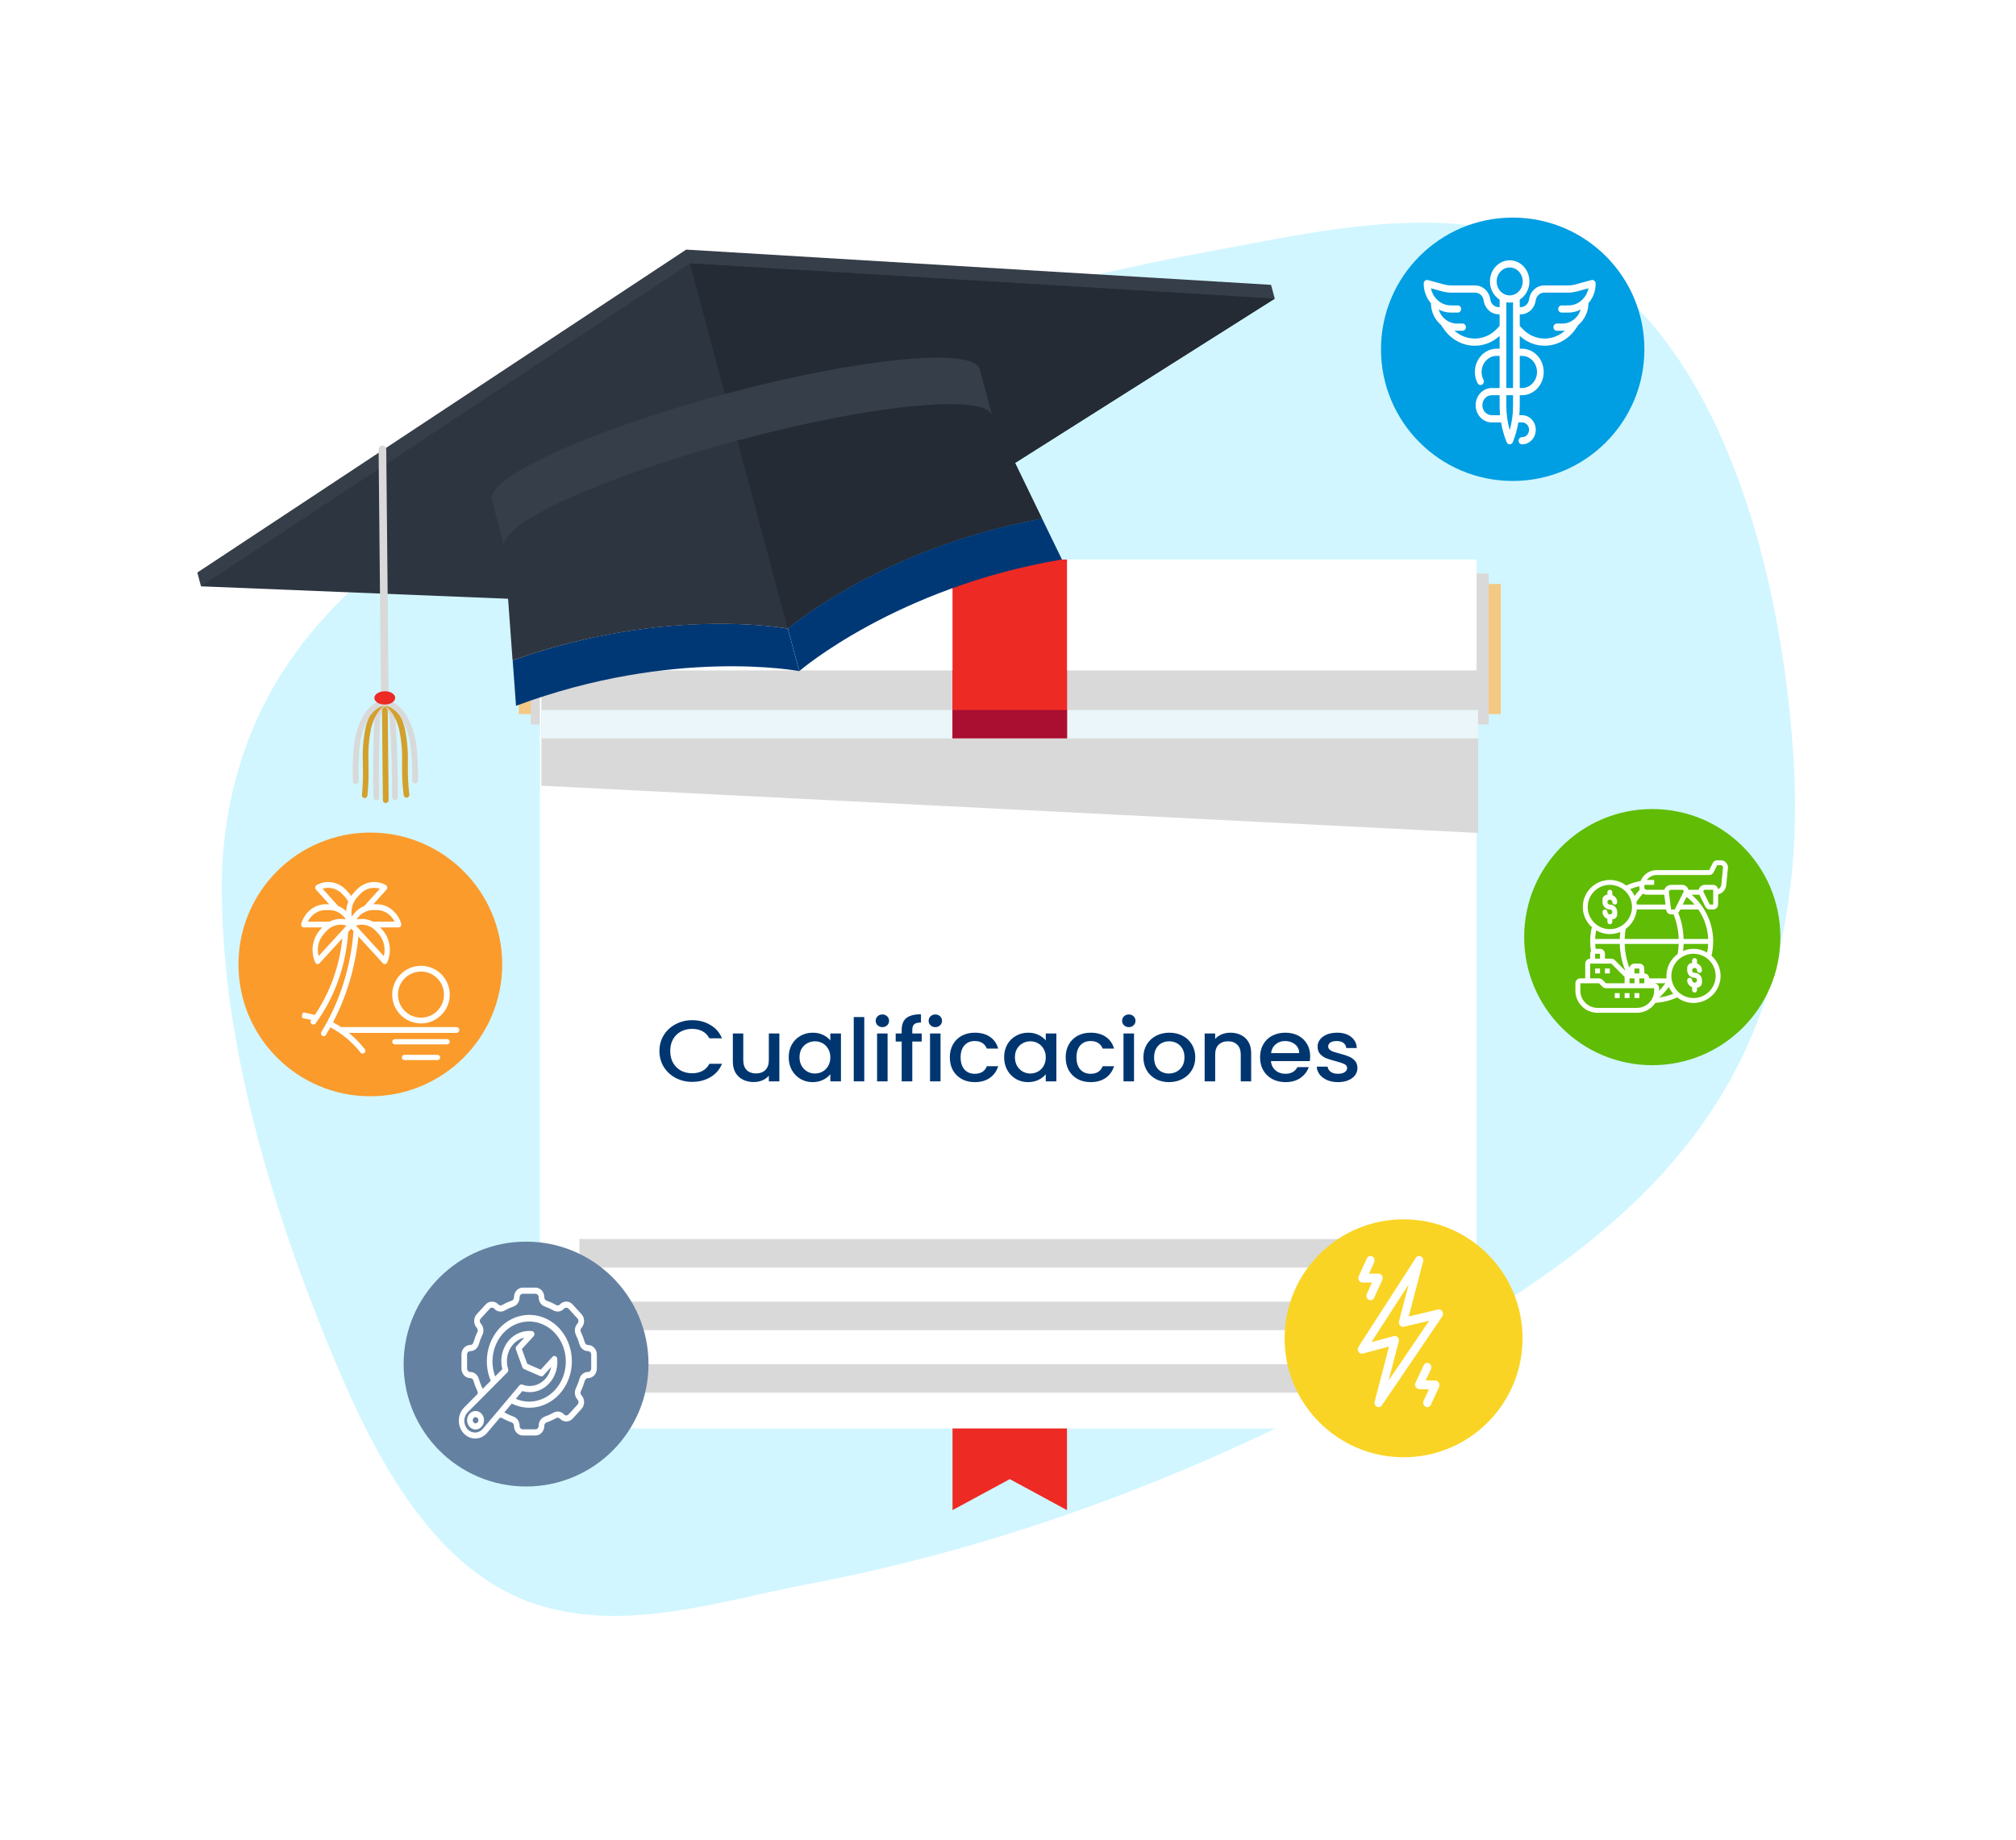 <svg width="584" height="533" viewBox="0 0 584 533" fill="none" xmlns="http://www.w3.org/2000/svg">
<g filter="url(#filter0_f_416_18778)">
<path d="M68.24 300.592C65.68 286.317 64.337 271.851 64.226 257.349C64.226 233.332 70.879 210.092 84.428 190.821C116.04 145.682 178.21 124.936 226.354 107.018C266.312 92.124 307.494 80.745 349.43 73.012C385.777 66.359 430.372 55.038 463.215 79.387C502.688 108.67 517.025 174.023 519.675 221.856C521.338 251.982 516.747 282.984 503.043 309.451C483.617 347.028 448.878 370.346 414.339 390.26C357.791 422.848 297.261 446.964 233.838 459.006C208.491 463.807 182.235 472.843 156.555 465.182C126.119 456.089 108.722 422.393 96.536 393.11C84.594 364.392 73.817 332.614 68.24 300.592Z" fill="#00D1FF" fill-opacity="0.18"/>
</g>
<path d="M309.092 437.506L292.516 428.525L275.928 437.506V398.321H309.092V437.506Z" fill="#EE2A24"/>
<path d="M434.73 169.188H150.29V206.876H434.73V169.188Z" fill="#F4C984"/>
<path d="M431.248 166.162H153.772V209.882H431.248V166.162Z" fill="#D9D9D9"/>
<path d="M427.735 162.103H156.391V213.94H427.735V162.103Z" fill="white"/>
<path d="M428.177 194.236H156.832V213.951H428.177V194.236Z" fill="#D9D9D9"/>
<path d="M428.177 205.701H156.832V213.95H428.177V205.701Z" fill="#EAF6F9"/>
<path d="M309.092 162.103H275.928V213.94H309.092V162.103Z" fill="#EE2A24"/>
<path d="M309.092 194.236H275.928V213.951H309.092V194.236Z" fill="#EE2A24"/>
<path d="M309.092 205.701H275.928V213.95H309.092V205.701Z" fill="#AA0F31"/>
<path d="M427.735 213.951H156.391V413.845H427.735V213.951Z" fill="white"/>
<path d="M428.188 241.316L156.832 227.633V213.939H428.188V241.316Z" fill="#D9D9D9"/>
<path d="M411.645 358.97H167.854V367.231H411.645V358.97Z" fill="#D9D9D9"/>
<path d="M411.645 377.099H167.854V385.359H411.645V377.099Z" fill="#D9D9D9"/>
<path d="M411.645 395.217H167.854V403.477H411.645V395.217Z" fill="#D9D9D9"/>
<path d="M368.202 82.525L198.778 72.313L57.163 165.873L58.227 169.865L71.045 166.428L225.677 172.703L356.46 89.954L369.277 86.517L368.202 82.525Z" fill="#363E49"/>
<path d="M199.854 76.305L58.227 169.865L226.753 176.695L369.277 86.517L199.854 76.305Z" fill="#2D3540"/>
<path d="M199.854 76.305L226.753 176.695L369.278 86.517L199.854 76.305Z" fill="#242B35"/>
<path d="M228.205 182.128L231.532 194.435C231.532 194.435 195.052 187.494 149.481 204.481L148.516 191.32C192.957 175.397 228.205 182.128 228.205 182.128Z" fill="#003876"/>
<path d="M301.841 150.228C255.371 158.7 228.206 182.128 228.206 182.128C228.206 182.128 192.957 175.476 148.483 191.32L146.077 158.323C146.077 158.323 155.923 122.919 212.394 123.118C261.181 94.711 287.426 120.446 287.426 120.446L301.841 150.228Z" fill="#2D3540"/>
<path d="M307.629 162.092C259.673 170.165 231.543 194.414 231.543 194.414L228.217 182.106C228.217 182.106 255.382 158.677 301.852 150.206L307.629 162.092Z" fill="#003876"/>
<path d="M301.84 150.228C255.371 158.7 228.205 182.128 228.205 182.128L212.394 123.118C261.181 94.711 287.426 120.446 287.426 120.446L301.84 150.228Z" fill="#242B35"/>
<path d="M209.988 114.148C170.958 124.615 140.733 138.353 142.473 144.851L146.077 158.323C144.336 151.825 174.573 138.076 213.603 127.62C252.632 117.164 285.674 113.949 287.426 120.446L283.812 106.985C282.126 100.488 249.018 103.692 209.988 114.148Z" fill="#363E49"/>
<path d="M111.749 232.656C111.527 232.656 111.315 232.569 111.157 232.413C110.999 232.258 110.909 232.046 110.906 231.825L110.64 203.75C110.64 203.529 110.728 203.318 110.884 203.162C111.04 203.006 111.251 202.918 111.472 202.918C111.692 202.918 111.904 203.006 112.06 203.162C112.216 203.318 112.303 203.529 112.303 203.75L112.58 231.836C112.575 232.053 112.485 232.26 112.33 232.413C112.175 232.566 111.967 232.653 111.749 232.656Z" fill="#D3A02D"/>
<path d="M109.032 231.858C108.813 231.858 108.602 231.772 108.444 231.619C108.287 231.465 108.195 231.257 108.19 231.037C108.012 223.697 108.101 216.268 108.445 208.95C108.457 207.869 108.598 206.793 108.866 205.746C108.991 205.183 109.24 204.655 109.595 204.2C109.95 203.746 110.402 203.376 110.917 203.118C111.018 203.076 111.127 203.055 111.236 203.055C111.346 203.056 111.454 203.078 111.555 203.12C111.656 203.162 111.747 203.224 111.824 203.301C111.901 203.379 111.962 203.471 112.004 203.572C112.045 203.674 112.066 203.782 112.066 203.891C112.066 204.001 112.044 204.109 112.002 204.21C111.959 204.311 111.898 204.402 111.82 204.479C111.742 204.556 111.65 204.617 111.549 204.659C111.265 204.832 111.019 205.062 110.828 205.335C110.638 205.608 110.505 205.918 110.44 206.245C110.212 207.162 110.093 208.104 110.086 209.05C109.753 216.335 109.664 223.719 109.831 231.026C109.834 231.246 109.751 231.458 109.6 231.618C109.448 231.777 109.241 231.871 109.021 231.88L109.032 231.858Z" fill="#D9D9D9"/>
<path d="M105.672 231.215H105.562C105.452 231.202 105.347 231.168 105.251 231.114C105.155 231.061 105.071 230.988 105.004 230.901C104.937 230.814 104.888 230.715 104.86 230.609C104.832 230.503 104.825 230.392 104.841 230.283C105.124 227.521 105.213 224.742 105.107 221.967V220.648C104.969 217.342 105.234 214.032 105.894 210.791C106.759 207.132 108.511 204.315 110.684 203.029C110.872 202.927 111.092 202.901 111.299 202.957C111.505 203.012 111.682 203.145 111.793 203.328C111.892 203.518 111.914 203.738 111.857 203.944C111.799 204.15 111.665 204.326 111.483 204.437C109.731 205.446 108.234 207.93 107.48 211.09C106.863 214.203 106.614 217.377 106.737 220.548V221.856C106.834 224.709 106.738 227.565 106.449 230.405C106.444 230.613 106.361 230.811 106.218 230.96C106.074 231.11 105.88 231.201 105.672 231.215Z" fill="#D3A02D"/>
<path d="M103.078 227.145C102.859 227.148 102.648 227.065 102.49 226.913C102.333 226.762 102.241 226.554 102.235 226.336C102.116 223.148 102.19 219.956 102.457 216.778C102.695 213.63 103.558 210.562 104.996 207.752C106.626 204.825 108.954 203.018 111.383 202.807C111.602 202.794 111.818 202.867 111.985 203.009C112.153 203.152 112.258 203.353 112.281 203.572C112.292 203.681 112.28 203.79 112.248 203.895C112.216 203.999 112.163 204.096 112.093 204.18C112.022 204.263 111.936 204.332 111.839 204.382C111.742 204.432 111.636 204.462 111.527 204.47C109.686 204.625 107.79 206.155 106.46 208.562C105.131 211.176 104.335 214.03 104.12 216.955C103.856 220.063 103.786 223.185 103.909 226.302C103.91 226.522 103.824 226.733 103.671 226.89C103.517 227.048 103.309 227.139 103.089 227.145H103.078Z" fill="#D9D9D9"/>
<path d="M114.421 231.802C114.311 231.802 114.202 231.781 114.1 231.738C113.999 231.696 113.906 231.633 113.829 231.555C113.752 231.477 113.691 231.384 113.649 231.281C113.608 231.179 113.588 231.07 113.589 230.96C113.589 223.664 113.39 216.268 112.913 208.995C112.887 208.05 112.749 207.112 112.503 206.2C112.434 205.878 112.3 205.573 112.109 205.305C111.919 205.036 111.675 204.809 111.394 204.637C111.292 204.598 111.199 204.539 111.12 204.463C111.041 204.388 110.977 204.298 110.933 204.198C110.889 204.098 110.864 203.99 110.862 203.881C110.859 203.772 110.878 203.663 110.917 203.561C110.956 203.46 111.016 203.366 111.091 203.287C111.166 203.208 111.256 203.145 111.356 203.1C111.456 203.056 111.564 203.032 111.673 203.029C111.782 203.026 111.891 203.045 111.993 203.085C112.515 203.338 112.975 203.705 113.339 204.157C113.703 204.609 113.963 205.137 114.099 205.701C114.383 206.743 114.543 207.815 114.576 208.895C115.053 216.202 115.286 223.631 115.253 230.971C115.253 231.08 115.231 231.188 115.189 231.289C115.147 231.39 115.086 231.482 115.009 231.559C114.932 231.636 114.84 231.697 114.739 231.739C114.638 231.781 114.53 231.802 114.421 231.802Z" fill="#D9D9D9"/>
<path d="M117.769 231.103C117.568 231.106 117.373 231.035 117.221 230.904C117.068 230.774 116.967 230.593 116.938 230.394C116.582 227.566 116.43 224.717 116.483 221.867V220.537C116.556 217.366 116.247 214.198 115.563 211.101C114.753 207.952 113.201 205.49 111.438 204.514C111.244 204.409 111.1 204.23 111.038 204.018C110.975 203.806 111 203.578 111.106 203.384C111.211 203.189 111.39 203.045 111.602 202.983C111.814 202.921 112.042 202.945 112.236 203.051C114.454 204.259 116.239 207.043 117.182 210.679C117.898 213.911 118.222 217.217 118.146 220.525V221.856C118.101 224.627 118.246 227.398 118.579 230.15C118.611 230.367 118.555 230.589 118.424 230.765C118.293 230.942 118.098 231.059 117.88 231.092L117.769 231.103Z" fill="#D3A02D"/>
<path d="M120.242 226.99C120.132 226.99 120.022 226.968 119.92 226.925C119.818 226.883 119.725 226.821 119.646 226.743C119.568 226.665 119.506 226.572 119.464 226.469C119.421 226.367 119.4 226.258 119.4 226.147C119.464 223.03 119.335 219.912 119.012 216.811C118.737 213.891 117.889 211.054 116.517 208.462C115.142 206.089 113.19 204.592 111.372 204.47C111.262 204.464 111.154 204.437 111.054 204.389C110.955 204.341 110.866 204.274 110.792 204.191C110.719 204.109 110.663 204.013 110.627 203.908C110.592 203.804 110.577 203.693 110.585 203.583C110.602 203.363 110.704 203.159 110.87 203.014C111.036 202.869 111.252 202.795 111.472 202.807C113.911 202.973 116.273 204.725 117.958 207.63C119.448 210.411 120.371 213.46 120.675 216.6C120.995 219.772 121.128 222.96 121.074 226.147C121.074 226.369 120.987 226.581 120.831 226.739C120.675 226.897 120.464 226.987 120.242 226.99Z" fill="#D9D9D9"/>
<path d="M111.471 202.929C111.177 202.929 110.895 202.812 110.687 202.604C110.479 202.397 110.363 202.115 110.363 201.82L109.675 130.214C109.675 129.92 109.792 129.638 110 129.43C110.208 129.222 110.49 129.106 110.784 129.106C111.078 129.106 111.36 129.222 111.568 129.43C111.776 129.638 111.893 129.92 111.893 130.214L112.58 201.82C112.58 202.115 112.463 202.397 112.255 202.604C112.048 202.812 111.765 202.929 111.471 202.929Z" fill="#D9D9D9"/>
<path d="M114.476 202.164C114.476 203.273 113.146 204.093 111.483 204.115C109.819 204.137 108.456 203.284 108.445 202.219C108.433 201.155 109.775 200.29 111.449 200.268C113.124 200.246 114.465 201.099 114.476 202.164Z" fill="#EE2A24"/>
<path d="M191.027 304.497C191.027 302.785 191.446 301.25 192.283 299.891C193.139 298.532 194.288 297.474 195.732 296.719C197.194 295.947 198.789 295.561 200.517 295.561C202.496 295.561 204.251 296.023 205.784 296.946C207.334 297.852 208.457 299.144 209.152 300.822H205.49C205.009 299.899 204.34 299.211 203.485 298.758C202.629 298.305 201.64 298.079 200.517 298.079C199.288 298.079 198.192 298.339 197.229 298.859C196.267 299.379 195.509 300.126 194.957 301.099C194.422 302.072 194.155 303.205 194.155 304.497C194.155 305.789 194.422 306.922 194.957 307.895C195.509 308.868 196.267 309.624 197.229 310.161C198.192 310.681 199.288 310.941 200.517 310.941C201.64 310.941 202.629 310.714 203.485 310.261C204.34 309.808 205.009 309.12 205.49 308.197H209.152C208.457 309.875 207.334 311.167 205.784 312.074C204.251 312.98 202.496 313.433 200.517 313.433C198.771 313.433 197.176 313.055 195.732 312.3C194.288 311.528 193.139 310.463 192.283 309.103C191.446 307.744 191.027 306.209 191.027 304.497Z" fill="#003670"/>
<path d="M225.766 299.413V313.282H222.718V311.646C222.237 312.216 221.604 312.669 220.82 313.005C220.054 313.324 219.234 313.483 218.36 313.483C217.202 313.483 216.159 313.257 215.233 312.803C214.324 312.35 213.602 311.679 213.067 310.79C212.55 309.9 212.292 308.826 212.292 307.568V299.413H215.313V307.14C215.313 308.382 215.642 309.338 216.302 310.01C216.961 310.664 217.861 310.991 219.002 310.991C220.143 310.991 221.043 310.664 221.702 310.01C222.379 309.338 222.718 308.382 222.718 307.14V299.413H225.766Z" fill="#003670"/>
<path d="M228.477 306.284C228.477 304.891 228.78 303.658 229.386 302.584C230.009 301.51 230.847 300.68 231.899 300.092C232.968 299.488 234.144 299.186 235.427 299.186C236.586 299.186 237.593 299.404 238.448 299.841C239.322 300.26 240.017 300.789 240.534 301.426V299.413H243.608V313.282H240.534V311.218C240.017 311.872 239.313 312.418 238.422 312.854C237.531 313.29 236.515 313.508 235.374 313.508C234.109 313.508 232.95 313.206 231.899 312.602C230.847 311.981 230.009 311.125 229.386 310.035C228.78 308.927 228.477 307.677 228.477 306.284ZM240.534 306.335C240.534 305.378 240.32 304.547 239.892 303.843C239.482 303.138 238.938 302.601 238.261 302.232C237.584 301.863 236.853 301.678 236.069 301.678C235.285 301.678 234.554 301.863 233.877 302.232C233.2 302.584 232.647 303.113 232.219 303.818C231.81 304.506 231.605 305.328 231.605 306.284C231.605 307.241 231.81 308.08 232.219 308.801C232.647 309.523 233.2 310.077 233.877 310.463C234.572 310.832 235.303 311.016 236.069 311.016C236.853 311.016 237.584 310.832 238.261 310.463C238.938 310.093 239.482 309.556 239.892 308.852C240.32 308.13 240.534 307.291 240.534 306.335Z" fill="#003670"/>
<path d="M250.364 294.655V313.282H247.317V294.655H250.364Z" fill="#003670"/>
<path d="M255.622 297.575C255.07 297.575 254.606 297.399 254.232 297.047C253.858 296.694 253.671 296.258 253.671 295.738C253.671 295.217 253.858 294.781 254.232 294.429C254.606 294.076 255.07 293.9 255.622 293.9C256.157 293.9 256.611 294.076 256.986 294.429C257.36 294.781 257.547 295.217 257.547 295.738C257.547 296.258 257.36 296.694 256.986 297.047C256.611 297.399 256.157 297.575 255.622 297.575ZM257.119 299.413V313.282H254.072V299.413H257.119Z" fill="#003670"/>
<path d="M267.002 301.753H264.275V313.282H261.201V301.753H259.463V299.413H261.201V298.431C261.201 296.837 261.646 295.679 262.537 294.957C263.446 294.219 264.863 293.85 266.788 293.85V296.241C265.861 296.241 265.211 296.409 264.837 296.744C264.462 297.063 264.275 297.625 264.275 298.431V299.413H267.002V301.753Z" fill="#003670"/>
<path d="M270.959 297.575C270.407 297.575 269.943 297.399 269.569 297.047C269.195 296.694 269.008 296.258 269.008 295.738C269.008 295.217 269.195 294.781 269.569 294.429C269.943 294.076 270.407 293.9 270.959 293.9C271.494 293.9 271.948 294.076 272.323 294.429C272.697 294.781 272.884 295.217 272.884 295.738C272.884 296.258 272.697 296.694 272.323 297.047C271.948 297.399 271.494 297.575 270.959 297.575ZM272.456 299.413V313.282H269.409V299.413H272.456Z" fill="#003670"/>
<path d="M275.148 306.335C275.148 304.908 275.451 303.658 276.057 302.584C276.68 301.493 277.536 300.654 278.623 300.067C279.71 299.48 280.958 299.186 282.366 299.186C284.148 299.186 285.618 299.589 286.777 300.394C287.953 301.183 288.746 302.316 289.156 303.792H285.868C285.601 303.104 285.173 302.567 284.585 302.181C283.997 301.795 283.257 301.602 282.366 301.602C281.118 301.602 280.12 302.022 279.372 302.861C278.641 303.683 278.276 304.841 278.276 306.335C278.276 307.828 278.641 308.994 279.372 309.833C280.12 310.672 281.118 311.092 282.366 311.092C284.13 311.092 285.298 310.362 285.868 308.902H289.156C288.728 310.312 287.926 311.436 286.75 312.275C285.574 313.097 284.112 313.508 282.366 313.508C280.958 313.508 279.71 313.215 278.623 312.627C277.536 312.023 276.68 311.184 276.057 310.11C275.451 309.019 275.148 307.761 275.148 306.335Z" fill="#003670"/>
<path d="M290.883 306.284C290.883 304.891 291.186 303.658 291.792 302.584C292.416 301.51 293.254 300.68 294.305 300.092C295.375 299.488 296.551 299.186 297.834 299.186C298.993 299.186 300 299.404 300.855 299.841C301.728 300.26 302.423 300.789 302.94 301.426V299.413H306.015V313.282H302.94V311.218C302.423 311.872 301.719 312.418 300.828 312.854C299.937 313.29 298.921 313.508 297.781 313.508C296.515 313.508 295.357 313.206 294.305 312.602C293.254 311.981 292.416 311.125 291.792 310.035C291.186 308.927 290.883 307.677 290.883 306.284ZM302.94 306.335C302.94 305.378 302.726 304.547 302.299 303.843C301.889 303.138 301.345 302.601 300.668 302.232C299.991 301.863 299.26 301.678 298.476 301.678C297.692 301.678 296.961 301.863 296.284 302.232C295.606 302.584 295.054 303.113 294.626 303.818C294.216 304.506 294.011 305.328 294.011 306.284C294.011 307.241 294.216 308.08 294.626 308.801C295.054 309.523 295.606 310.077 296.284 310.463C296.979 310.832 297.709 311.016 298.476 311.016C299.26 311.016 299.991 310.832 300.668 310.463C301.345 310.093 301.889 309.556 302.299 308.852C302.726 308.13 302.94 307.291 302.94 306.335Z" fill="#003670"/>
<path d="M308.708 306.335C308.708 304.908 309.011 303.658 309.617 302.584C310.24 301.493 311.096 300.654 312.183 300.067C313.27 299.48 314.518 299.186 315.926 299.186C317.708 299.186 319.178 299.589 320.337 300.394C321.513 301.183 322.306 302.316 322.716 303.792H319.428C319.16 303.104 318.733 302.567 318.145 302.181C317.556 301.795 316.817 301.602 315.926 301.602C314.678 301.602 313.68 302.022 312.931 302.861C312.201 303.683 311.835 304.841 311.835 306.335C311.835 307.828 312.201 308.994 312.931 309.833C313.68 310.672 314.678 311.092 315.926 311.092C317.69 311.092 318.857 310.362 319.428 308.902H322.716C322.288 310.312 321.486 311.436 320.31 312.275C319.134 313.097 317.672 313.508 315.926 313.508C314.518 313.508 313.27 313.215 312.183 312.627C311.096 312.023 310.24 311.184 309.617 310.11C309.011 309.019 308.708 307.761 308.708 306.335Z" fill="#003670"/>
<path d="M327.01 297.575C326.457 297.575 325.994 297.399 325.619 297.047C325.245 296.694 325.058 296.258 325.058 295.738C325.058 295.217 325.245 294.781 325.619 294.429C325.994 294.076 326.457 293.9 327.01 293.9C327.544 293.9 327.999 294.076 328.373 294.429C328.747 294.781 328.934 295.217 328.934 295.738C328.934 296.258 328.747 296.694 328.373 297.047C327.999 297.399 327.544 297.575 327.01 297.575ZM328.507 299.413V313.282H325.459V299.413H328.507Z" fill="#003670"/>
<path d="M338.603 313.508C337.213 313.508 335.957 313.215 334.834 312.627C333.711 312.023 332.829 311.184 332.187 310.11C331.546 309.019 331.225 307.761 331.225 306.335C331.225 304.925 331.554 303.675 332.214 302.584C332.873 301.493 333.773 300.654 334.914 300.067C336.055 299.48 337.329 299.186 338.737 299.186C340.145 299.186 341.419 299.48 342.56 300.067C343.7 300.654 344.6 301.493 345.26 302.584C345.919 303.675 346.249 304.925 346.249 306.335C346.249 307.744 345.91 308.994 345.233 310.085C344.556 311.176 343.629 312.023 342.453 312.627C341.294 313.215 340.011 313.508 338.603 313.508ZM338.603 311.016C339.387 311.016 340.118 310.84 340.795 310.488C341.49 310.135 342.052 309.607 342.48 308.902C342.907 308.197 343.121 307.341 343.121 306.335C343.121 305.328 342.916 304.48 342.506 303.792C342.096 303.088 341.553 302.559 340.876 302.207C340.198 301.854 339.468 301.678 338.683 301.678C337.899 301.678 337.169 301.854 336.491 302.207C335.832 302.559 335.306 303.088 334.914 303.792C334.522 304.48 334.326 305.328 334.326 306.335C334.326 307.828 334.727 308.986 335.529 309.808C336.349 310.614 337.374 311.016 338.603 311.016Z" fill="#003670"/>
<path d="M356.4 299.186C357.558 299.186 358.592 299.413 359.501 299.866C360.428 300.319 361.149 300.99 361.666 301.879C362.183 302.769 362.441 303.843 362.441 305.101V313.282H359.421V305.529C359.421 304.287 359.091 303.339 358.431 302.685C357.772 302.014 356.872 301.678 355.731 301.678C354.591 301.678 353.682 302.014 353.004 302.685C352.345 303.339 352.015 304.287 352.015 305.529V313.282H348.968V299.413H352.015V300.998C352.514 300.428 353.147 299.983 353.913 299.664C354.698 299.345 355.526 299.186 356.4 299.186Z" fill="#003670"/>
<path d="M379.535 306.007C379.535 306.528 379.5 306.997 379.428 307.417H368.173C368.263 308.524 368.699 309.414 369.483 310.085C370.268 310.756 371.23 311.092 372.371 311.092C374.01 311.092 375.169 310.446 375.846 309.154H379.134C378.689 310.429 377.878 311.478 376.702 312.3C375.543 313.106 374.099 313.508 372.371 313.508C370.963 313.508 369.697 313.215 368.575 312.627C367.47 312.023 366.596 311.184 365.955 310.11C365.331 309.019 365.019 307.761 365.019 306.335C365.019 304.908 365.322 303.658 365.928 302.584C366.552 301.493 367.416 300.654 368.521 300.067C369.644 299.48 370.927 299.186 372.371 299.186C373.761 299.186 374.999 299.471 376.087 300.042C377.174 300.612 378.02 301.418 378.626 302.458C379.232 303.482 379.535 304.665 379.535 306.007ZM376.354 305.101C376.336 304.044 375.935 303.197 375.151 302.559C374.367 301.921 373.395 301.602 372.237 301.602C371.185 301.602 370.285 301.921 369.537 302.559C368.788 303.18 368.343 304.027 368.2 305.101H376.354Z" fill="#003670"/>
<path d="M387.587 313.508C386.429 313.508 385.386 313.315 384.459 312.929C383.55 312.527 382.829 311.99 382.294 311.318C381.759 310.63 381.474 309.867 381.438 309.028H384.593C384.646 309.615 384.94 310.11 385.475 310.513C386.028 310.899 386.714 311.092 387.534 311.092C388.389 311.092 389.049 310.941 389.512 310.639C389.993 310.32 390.234 309.917 390.234 309.431C390.234 308.91 389.966 308.524 389.432 308.273C388.915 308.021 388.086 307.744 386.945 307.442C385.84 307.157 384.94 306.88 384.245 306.611C383.55 306.343 382.944 305.932 382.428 305.378C381.928 304.824 381.679 304.094 381.679 303.188C381.679 302.45 381.911 301.779 382.374 301.175C382.837 300.554 383.497 300.067 384.352 299.715C385.226 299.362 386.224 299.186 387.346 299.186C389.022 299.186 390.367 299.589 391.383 300.394C392.417 301.183 392.969 302.265 393.041 303.641H389.993C389.94 303.02 389.672 302.525 389.191 302.156C388.71 301.787 388.059 301.602 387.24 301.602C386.438 301.602 385.823 301.745 385.395 302.03C384.967 302.316 384.753 302.693 384.753 303.163C384.753 303.532 384.896 303.843 385.181 304.094C385.466 304.346 385.814 304.547 386.224 304.698C386.634 304.833 387.24 305.009 388.042 305.227C389.111 305.496 389.984 305.772 390.661 306.058C391.357 306.326 391.954 306.729 392.453 307.266C392.952 307.803 393.21 308.516 393.228 309.405C393.228 310.194 392.996 310.899 392.533 311.52C392.069 312.141 391.41 312.627 390.555 312.98C389.717 313.332 388.728 313.508 387.587 313.508Z" fill="#003670"/>
<g filter="url(#filter1_d_416_18778)">
<circle cx="403.592" cy="384.725" r="34.465" fill="#FAD425"/>
<path d="M413.586 376.383L405.078 378.415L409.238 362.503C409.599 361.121 407.906 360.235 407.147 361.412L390.553 387.165C389.929 388.133 390.743 389.432 391.795 389.149L399.376 387.111L395.229 403.038C394.872 404.41 396.535 405.285 397.303 404.153L414.781 378.401C415.426 377.45 414.644 376.13 413.586 376.383ZM399.251 396.973L402.189 385.688C402.435 384.744 401.655 383.855 400.778 384.09L394.282 385.837L405.071 369.093L402.279 379.775C402.036 380.705 402.79 381.589 403.66 381.381L411.027 379.621L399.251 396.973Z" fill="white"/>
<path d="M412.827 396.972L410.007 396.921L411.505 393.704C411.799 393.072 411.569 392.3 410.99 391.978C410.412 391.657 409.704 391.909 409.41 392.541L407.061 397.588C406.583 398.612 407.208 399.283 408.109 399.454L410.922 399.505L409.407 402.815C409.117 403.449 409.352 404.22 409.932 404.537C410.514 404.855 411.219 404.596 411.509 403.963L413.858 398.83C414.244 397.986 413.686 396.986 412.827 396.972Z" fill="white"/>
<path d="M394.535 361.003C393.955 360.686 393.249 360.943 392.959 361.577L390.609 366.711C390.227 367.546 390.772 368.568 391.667 368.568H394.458L392.959 371.844C392.668 372.478 392.904 373.249 393.484 373.566C394.066 373.883 394.771 373.624 395.06 372.992L397.41 367.858C397.801 367.004 397.226 366.001 396.359 366.001H393.561L395.06 362.725C395.351 362.091 395.115 361.32 394.535 361.003Z" fill="white"/>
</g>
<g filter="url(#filter2_d_416_18778)">
<circle cx="108.281" cy="274.407" r="38.199" fill="#FB9B2B"/>
<path d="M114.619 283.153C114.619 287.762 118.35 291.498 122.953 291.498C127.556 291.498 131.287 287.762 131.287 283.153C131.287 278.545 127.556 274.808 122.953 274.808C118.352 274.813 114.624 278.547 114.619 283.153ZM122.953 276.477C126.636 276.477 129.621 279.466 129.621 283.153C129.621 286.84 126.636 289.829 122.953 289.829C119.271 289.829 116.286 286.84 116.286 283.153C116.29 279.468 119.273 276.481 122.953 276.477Z" fill="white"/>
<path d="M117.397 301.361C117.397 300.942 117.737 300.602 118.156 300.602H127.751C128.17 300.602 128.509 300.942 128.509 301.361C128.509 301.78 128.17 302.119 127.751 302.119H118.156C117.737 302.119 117.397 301.78 117.397 301.361Z" fill="white"/>
<path d="M114.619 296.809C114.619 296.39 114.958 296.05 115.377 296.05H130.529C130.948 296.05 131.287 296.39 131.287 296.809C131.287 297.228 130.948 297.568 130.529 297.568H115.377C114.958 297.568 114.619 297.228 114.619 296.809Z" fill="white"/>
<path d="M97.471 291.188C101.46 283.546 103.963 275.075 104.821 266.312L111.926 274.082C112.069 274.237 112.261 274.325 112.461 274.326C112.503 274.327 112.544 274.323 112.585 274.315C112.827 274.272 113.035 274.103 113.145 273.862C114.585 270.7 114.021 266.878 111.745 264.379L111.121 263.692H116.494C116.916 263.692 117.258 263.316 117.258 262.852C117.259 262.761 117.245 262.671 117.219 262.585C116.205 259.229 113.349 256.965 110.134 256.969H109.141L112.956 252.747C113.254 252.418 113.253 251.886 112.954 251.559C112.896 251.495 112.829 251.442 112.756 251.402C109.88 249.816 106.404 250.437 104.132 252.941L103.402 253.744C103.164 254.007 102.943 254.288 102.74 254.584C102.539 254.288 102.319 254.007 102.083 253.744L101.354 252.941C99.083 250.438 95.609 249.818 92.735 251.402C92.357 251.61 92.204 252.115 92.393 252.53C92.429 252.61 92.477 252.683 92.535 252.747L96.354 256.969H95.352C92.136 256.965 89.281 259.229 88.266 262.585C88.132 263.025 88.349 263.501 88.749 263.648C88.827 263.677 88.909 263.692 88.991 263.692H94.36L93.735 264.379C91.459 266.878 90.895 270.7 92.335 273.862C92.445 274.103 92.653 274.272 92.895 274.315C92.936 274.323 92.977 274.327 93.019 274.326C93.221 274.326 93.414 274.239 93.557 274.082L100.174 266.847C99.355 274.9 96.597 282.567 92.186 289.057C91.159 288.76 90.118 288.527 89.068 288.358C88.806 288.329 88.571 288.521 88.547 288.783L88.478 289.532C88.456 289.78 88.636 290 88.883 290.026C89.647 290.146 90.406 290.316 91.161 290.509C91.149 290.525 91.137 290.542 91.125 290.559C90.885 290.891 90.928 291.354 91.229 291.631C91.573 291.947 92.114 291.9 92.391 291.524C97.947 283.969 101.259 274.708 101.864 264.998L102.743 264.037L103.401 264.757C102.616 275.217 99.409 285.278 94.091 293.982C93.879 294.329 93.959 294.781 94.281 295.029C94.648 295.311 95.179 295.218 95.421 294.823C95.858 294.109 96.281 293.377 96.694 292.635C100.021 294.386 102.985 296.864 105.408 299.914C105.698 300.279 106.236 300.333 106.583 300.021C106.887 299.747 106.933 299.285 106.68 298.963C105.3 297.205 103.746 295.619 102.046 294.237H133.225C133.689 294.237 134.066 293.86 134.066 293.396C134.066 292.932 133.689 292.556 133.225 292.556H99.783C99.034 292.058 98.261 291.608 97.471 291.188ZM112.181 271.988L104.109 263.16C106.174 262.482 108.41 263.097 109.941 264.765L110.671 265.568C112.199 267.246 112.777 269.705 112.181 271.988ZM115.328 262.011H109.003C107.53 261.24 105.867 261.022 104.271 261.39C105.382 259.67 107.182 258.649 109.1 258.65H110.131C112.291 258.646 114.281 259.934 115.328 262.011ZM104.48 254.932L105.21 254.13C106.737 252.448 108.973 251.812 111.049 252.468L106.521 257.48C105.051 258.075 103.789 259.164 102.914 260.593C102.559 258.537 103.145 256.42 104.482 254.932H104.48ZM100.271 254.13L101.001 254.932C101.341 255.314 101.636 255.742 101.88 256.205C101.533 257.091 101.336 258.037 101.296 258.999C100.61 258.34 99.82 257.825 98.966 257.48L94.436 252.468C96.512 251.812 98.748 252.448 100.274 254.13H100.271ZM95.349 258.65H96.381C98.3 258.648 100.102 259.668 101.215 261.389C99.619 261.022 97.957 261.24 96.485 262.011H90.157C91.204 259.935 93.193 258.647 95.352 258.65H95.349ZM93.305 271.988C92.708 269.705 93.287 267.246 94.815 265.568L95.545 264.765C96.644 263.559 98.134 262.884 99.687 262.889C100.26 262.89 100.83 262.979 101.38 263.156L93.305 271.988Z" fill="white"/>
</g>
<g filter="url(#filter3_d_416_18778)">
<path d="M519.74 269.495C519.74 289.989 503.127 306.603 482.632 306.603C462.138 306.603 445.525 289.989 445.525 269.495C445.525 249.001 462.138 232.388 482.632 232.388C503.127 232.388 519.74 249.001 519.74 269.495Z" fill="#61BC05"/>
<path d="M471.772 285.72H473.198V287.146H471.772V285.72Z" fill="white"/>
<path d="M474.623 285.72H476.049V287.146H474.623V285.72Z" fill="white"/>
<path d="M477.474 285.72H478.9V287.146H477.474V285.72Z" fill="white"/>
<path d="M466.07 278.593H467.496V280.018H466.07V278.593Z" fill="white"/>
<path d="M468.921 278.593H470.347V280.018H468.921V278.593Z" fill="white"/>
<path d="M502.478 247.231H501.436C500.893 247.231 500.404 247.533 500.161 248.018L499.13 250.082H483.889C481.788 250.082 479.99 251.39 479.256 253.232C477.814 253.495 476.416 253.934 475.084 254.541C473.766 253.537 472.127 252.933 470.347 252.933C466.024 252.933 462.506 256.45 462.506 260.773C462.506 263.096 463.527 265.179 465.136 266.616C464.816 267.966 464.645 269.354 464.645 270.752C464.645 271.689 464.729 272.625 464.875 273.545C464.73 273.768 464.645 274.032 464.645 274.316V275.742C463.858 275.742 463.219 276.381 463.219 277.167V281.444H461.793C461.007 281.444 460.368 282.083 460.368 282.869V285.008C460.368 288.545 463.246 291.423 466.783 291.423H478.187C480.422 291.423 482.392 290.272 483.541 288.534C485.73 288.403 487.847 287.877 489.845 286.964C491.162 287.968 492.8 288.572 494.581 288.572C498.904 288.572 502.421 285.054 502.421 280.731C502.421 278.407 501.399 276.323 499.788 274.886C500.111 273.53 500.283 272.143 500.283 270.752C500.283 265.524 497.97 260.579 494.033 257.21H496.279L498.023 260.699C498.266 261.184 498.754 261.486 499.298 261.486H500.283C501.069 261.486 501.709 260.847 501.709 260.061V257.118C502.96 256.822 503.923 255.773 504.057 254.44L504.553 249.485C504.558 249.427 504.56 249.37 504.56 249.312C504.56 248.165 503.626 247.231 502.478 247.231ZM486.111 257.21L486.467 260.061H478.151C478.127 259.802 478.091 259.547 478.042 259.295C478.612 258.44 479.247 257.639 479.926 256.889C480.251 257.088 480.63 257.21 481.038 257.21H486.111ZM498.836 270.04H491.713C491.634 267.389 491.115 264.853 490.169 262.478C490.269 262.374 490.359 262.258 490.426 262.123L490.745 261.486H495.982C497.696 263.99 498.701 266.949 498.836 270.04ZM486.74 280.731C486.74 280.972 486.755 281.209 486.777 281.444H481.751C481.751 280.658 481.112 280.018 480.326 280.018V278.593C480.326 277.807 479.686 277.167 478.9 277.167H477.474C476.737 277.167 476.137 277.732 476.063 278.45C475.196 276.257 474.721 273.918 474.643 271.465H490.288C490.255 272.437 490.155 273.403 489.986 274.392C488.023 275.819 486.74 278.125 486.74 280.731ZM483.177 282.869H486.435C485.804 283.741 485.172 284.471 484.599 285.068C484.599 285.048 484.602 285.028 484.602 285.008V284.295C484.602 283.509 483.963 282.869 483.177 282.869ZM467.496 272.891H466.224C466.163 272.418 466.121 271.943 466.101 271.465H473.218C473.298 274.197 473.844 276.799 474.844 279.231L471.772 276.159C471.503 275.89 471.145 275.742 470.764 275.742H468.921V274.316C468.921 273.53 468.282 272.891 467.496 272.891ZM478.9 280.018H477.474V278.593H478.9V280.018ZM476.049 281.444H477.474V282.869H476.049V281.444ZM478.9 281.444H480.326V282.869H478.9V281.444ZM487.427 283.924C487.753 284.651 488.187 285.317 488.707 285.907C487.408 286.444 486.058 286.809 484.671 286.996C485.488 286.249 486.458 285.23 487.427 283.924ZM489.151 261.486H488.083L487.458 256.49C487.455 256.465 487.453 256.439 487.453 256.413C487.453 256.066 487.735 255.784 488.083 255.784H491.289C491.532 255.784 491.73 255.982 491.73 256.225C491.73 256.293 491.714 256.361 491.684 256.421L489.151 261.486ZM488.083 262.912H488.808C489.711 265.145 490.208 267.536 490.287 270.04H474.639C474.671 269.056 474.769 268.078 474.931 267.12C476.718 265.826 477.941 263.802 478.151 261.486H486.646L486.668 261.663C486.757 262.375 487.365 262.912 488.083 262.912ZM479.019 255.746C478.483 256.325 477.975 256.937 477.499 257.579C477.174 256.853 476.74 256.186 476.219 255.597C477.092 255.237 477.993 254.954 478.916 254.751C478.909 254.857 478.9 254.963 478.9 255.071C478.9 255.308 478.948 255.532 479.019 255.746ZM463.932 260.773C463.932 257.236 466.81 254.359 470.347 254.359C473.883 254.359 476.762 257.236 476.762 260.773C476.762 264.311 473.883 267.188 470.347 267.188C466.81 267.188 463.932 264.311 463.932 260.773ZM470.347 268.614C471.416 268.614 472.436 268.397 473.365 268.008C473.285 268.681 473.235 269.359 473.213 270.04H466.093C466.129 269.194 466.224 268.355 466.388 267.53C467.552 268.214 468.902 268.614 470.347 268.614ZM466.07 274.316H467.496V275.742H466.07V274.316ZM464.645 277.167H470.764L474.623 281.026V282.869H469.216L468.208 281.862C467.939 281.592 467.581 281.444 467.201 281.444H464.645V277.167ZM478.187 289.997H466.783C464.032 289.997 461.793 287.758 461.793 285.008V282.869H467.201L468.208 283.877C468.478 284.147 468.836 284.295 469.216 284.295H483.177V285.008C483.177 287.758 480.938 289.997 478.187 289.997ZM500.996 280.731C500.996 284.269 498.118 287.146 494.581 287.146C491.044 287.146 488.166 284.269 488.166 280.731C488.166 277.194 491.044 274.316 494.581 274.316C498.118 274.316 500.996 277.194 500.996 280.731ZM494.581 272.891C493.51 272.891 492.488 273.108 491.557 273.499C491.64 272.819 491.692 272.143 491.713 271.465H498.834C498.797 272.307 498.701 273.145 498.536 273.973C497.374 273.29 496.024 272.891 494.581 272.891ZM494.885 260.061H491.458L492.565 257.845C493.416 258.512 494.192 259.254 494.885 260.061ZM500.283 260.061H499.298L497.478 256.422C497.448 256.361 497.432 256.293 497.432 256.225C497.432 255.982 497.629 255.784 497.873 255.784H500.283V260.061ZM502.638 254.298C502.578 254.897 502.205 255.386 501.693 255.624C501.612 254.914 501.014 254.359 500.283 254.359H497.873C496.996 254.359 496.264 254.968 496.065 255.784H493.098C492.898 254.968 492.166 254.359 491.29 254.359H488.083C487.171 254.359 486.405 254.96 486.137 255.784H481.038C480.646 255.784 480.326 255.465 480.326 255.071C480.326 254.828 480.35 254.589 480.397 254.359H483.177V252.933H481.057C481.708 252.073 482.73 251.507 483.889 251.507H499.13C499.674 251.507 500.162 251.205 500.405 250.72L501.436 248.656H502.478C502.84 248.656 503.134 248.951 503.133 249.355L502.638 254.298Z" fill="white"/>
<path d="M469.634 264.206V265.05C469.634 265.444 469.953 265.763 470.347 265.763C470.74 265.763 471.059 265.444 471.059 265.05V264.337C471.847 264.337 472.485 263.699 472.485 262.912V262.199C472.485 261.02 471.526 260.061 470.347 260.061C469.954 260.061 469.634 259.741 469.634 259.348C469.634 258.954 469.953 258.635 470.347 258.635C470.739 258.635 471.059 258.955 471.059 259.348C471.059 259.742 471.379 260.061 471.772 260.061C472.166 260.061 472.485 259.742 472.485 259.348C472.485 258.42 471.887 257.636 471.059 257.341V256.497C471.059 256.103 470.74 255.784 470.347 255.784C469.953 255.784 469.634 256.103 469.634 256.497V257.21C468.847 257.21 468.208 257.848 468.208 258.635V259.348C468.208 260.527 469.168 261.486 470.347 261.486C470.739 261.486 471.059 261.806 471.059 262.199C471.059 262.593 470.74 262.912 470.347 262.912C469.954 262.912 469.634 262.593 469.634 262.199C469.634 261.805 469.315 261.486 468.921 261.486C468.527 261.486 468.208 261.805 468.208 262.199C468.208 263.127 468.806 263.911 469.634 264.206Z" fill="white"/>
<path d="M494.178 283.99V284.834C494.178 285.227 494.497 285.546 494.891 285.546C495.285 285.546 495.604 285.227 495.604 284.834V284.121C496.391 284.121 497.029 283.483 497.029 282.695V281.983C497.029 280.804 496.07 279.844 494.891 279.844C494.498 279.844 494.178 279.525 494.178 279.131C494.178 278.738 494.497 278.419 494.891 278.419C495.284 278.419 495.604 278.738 495.604 279.131C495.604 279.525 495.923 279.844 496.317 279.844C496.71 279.844 497.029 279.525 497.029 279.131C497.029 278.203 496.431 277.419 495.604 277.124V276.28C495.604 275.887 495.285 275.568 494.891 275.568C494.497 275.568 494.178 275.887 494.178 276.28V276.993C493.391 276.993 492.753 277.631 492.753 278.419V279.131C492.753 280.31 493.712 281.27 494.891 281.27C495.284 281.27 495.604 281.589 495.604 281.983C495.604 282.376 495.285 282.695 494.891 282.695C494.498 282.695 494.178 282.376 494.178 281.983C494.178 281.589 493.859 281.27 493.466 281.27C493.072 281.27 492.753 281.589 492.753 281.983C492.753 282.911 493.351 283.695 494.178 283.99Z" fill="white"/>
</g>
<g filter="url(#filter4_d_416_18778)">
<circle cx="442.203" cy="99.189" r="38.152" fill="#009EE2"/>
<path d="M465.859 79.323C465.622 79.126 465.313 79.057 465.022 79.136L460.394 80.396C459.651 80.598 458.885 80.701 458.118 80.701H451.326C449.123 80.701 447.282 82.393 446.95 84.725C446.764 86.032 445.732 86.981 444.497 86.981H444.248V84.805C445.926 83.736 447.053 81.775 447.053 79.538C447.053 76.159 444.486 73.411 441.33 73.411C438.174 73.411 435.606 76.159 435.606 79.538C435.606 81.775 436.733 83.736 438.411 84.805V86.981H438.163C436.928 86.981 435.896 86.032 435.71 84.725C435.377 82.393 433.537 80.701 431.333 80.701H424.541C423.775 80.701 423.009 80.598 422.266 80.396L417.637 79.136C417.347 79.057 417.037 79.126 416.8 79.324C416.563 79.521 416.425 79.824 416.425 80.146C416.425 82.344 417.217 84.347 418.511 85.848C418.539 88.376 419.658 90.626 421.386 92.087L422.301 93.396C424.388 96.381 427.713 98.164 431.197 98.164C433.869 98.164 436.401 97.158 438.411 95.316V99.03H437.539C434.07 99.03 431.247 102.051 431.247 105.764C431.247 106.899 431.516 108.021 432.025 109.009C432.202 109.354 432.535 109.549 432.878 109.549C433.037 109.549 433.198 109.507 433.347 109.419C433.817 109.142 433.989 108.508 433.729 108.005C433.379 107.323 433.193 106.548 433.193 105.764C433.193 103.199 435.142 101.112 437.539 101.112H438.411V110.416H436.125C433.559 110.416 431.472 112.65 431.472 115.397C431.472 118.144 433.559 120.378 436.125 120.378H438.83C439.167 122.334 439.707 124.247 440.448 126.1C440.601 126.483 440.953 126.731 441.342 126.731H441.344C441.734 126.73 442.086 126.48 442.238 126.096L442.257 126.048C442.983 124.211 443.51 122.315 443.84 120.378H444.946C446.045 120.378 446.94 121.336 446.94 122.513C446.94 123.69 446.045 124.648 444.946 124.648H444.88C444.342 124.648 443.907 125.114 443.907 125.69C443.907 126.265 444.342 126.731 444.88 126.731H444.946C447.118 126.731 448.886 124.839 448.886 122.513C448.886 120.188 447.118 118.296 444.946 118.296H444.117C444.204 117.382 444.248 116.46 444.248 115.532V112.498H444.897C448.366 112.498 451.188 109.477 451.188 105.764C451.188 102.051 448.366 99.03 444.897 99.03H444.248V95.316C446.259 97.158 448.791 98.164 451.463 98.164C454.946 98.164 458.272 96.381 460.359 93.396L461.274 92.087C463.002 90.626 464.12 88.375 464.149 85.848C465.443 84.347 466.235 82.344 466.235 80.146C466.235 79.824 466.096 79.521 465.859 79.323ZM437.641 93.246C435.914 95.074 433.625 96.081 431.197 96.081C429.033 96.081 426.943 95.247 425.308 93.783C425.552 93.809 425.799 93.823 426.05 93.823H427.679C428.216 93.823 428.652 93.356 428.652 92.781C428.652 92.206 428.216 91.74 427.679 91.74H426.05C423.587 91.74 421.493 90.027 420.747 87.657C421.812 88.235 423.014 88.563 424.287 88.563L426.299 88.563C426.836 88.563 427.272 88.097 427.272 87.522C427.272 86.947 426.837 86.481 426.299 86.481L424.287 86.48C421.467 86.48 419.101 84.356 418.511 81.523L421.787 82.415C422.686 82.66 423.613 82.784 424.541 82.784H431.333C432.569 82.784 433.6 83.732 433.786 85.039C434.119 87.371 435.959 89.063 438.163 89.063H438.411V92.43L437.641 93.246ZM436.125 118.295C434.632 118.295 433.417 116.995 433.417 115.397C433.417 113.799 434.632 112.498 436.125 112.498H438.411V115.47C438.411 116.419 438.458 117.361 438.549 118.295H436.125ZM442.303 115.532C442.303 117.957 441.979 120.337 441.338 122.636C440.686 120.318 440.357 117.918 440.357 115.47V112.498H442.303V115.532ZM442.303 110.415H440.357V85.574C440.673 85.632 440.998 85.665 441.33 85.665C441.662 85.665 441.986 85.632 442.303 85.574V97.995V110.415ZM444.897 101.112C447.293 101.112 449.242 103.199 449.242 105.764C449.242 108.329 447.293 110.415 444.897 110.415H444.248V101.112H444.897ZM441.33 83.582C439.247 83.582 437.552 81.767 437.552 79.538C437.552 77.308 439.247 75.494 441.33 75.494C443.413 75.494 445.108 77.308 445.108 79.538C445.108 81.767 443.413 83.582 441.33 83.582ZM458.372 86.48L456.36 86.481C455.823 86.481 455.388 86.947 455.388 87.522C455.388 88.097 455.823 88.563 456.361 88.563L458.373 88.563C459.646 88.563 460.848 88.235 461.913 87.657C461.167 90.027 459.072 91.74 456.61 91.74H454.981C454.444 91.74 454.008 92.206 454.008 92.781C454.008 93.356 454.444 93.823 454.981 93.823H456.61C456.86 93.823 457.108 93.809 457.352 93.783C455.717 95.247 453.627 96.081 451.463 96.081C449.034 96.081 446.746 95.074 445.019 93.246L444.248 92.43V89.063H444.497C446.7 89.063 448.541 87.371 448.873 85.039C449.059 83.732 450.091 82.784 451.326 82.784H458.118C459.047 82.784 459.973 82.66 460.873 82.415L464.148 81.523C463.559 84.356 461.193 86.48 458.372 86.48Z" fill="white"/>
</g>
<g filter="url(#filter5_d_416_18778)">
<circle cx="151.392" cy="391.187" r="35.471" fill="#6581A2"/>
<path d="M133.434 403.785C132.734 404.491 132.245 405.411 132.031 406.424C131.817 407.438 131.887 408.499 132.233 409.469C132.578 410.438 133.183 411.271 133.969 411.86C134.755 412.448 135.684 412.764 136.637 412.767H136.739C137.378 412.755 138.008 412.601 138.59 412.314C139.173 412.027 139.695 411.613 140.126 411.098L143.784 406.756C144.002 406.691 144.235 406.716 144.438 406.827C145.338 407.345 146.278 407.772 147.249 408.105C147.439 408.173 147.605 408.307 147.721 408.486C147.837 408.665 147.897 408.881 147.892 409.1C147.891 409.838 148.159 410.545 148.636 411.068C149.113 411.59 149.76 411.884 150.436 411.885H154.129C154.805 411.884 155.453 411.59 155.931 411.068C156.409 410.546 156.678 409.838 156.679 409.1C156.674 408.88 156.735 408.664 156.851 408.485C156.967 408.305 157.134 408.172 157.325 408.104C158.295 407.771 159.235 407.344 160.134 406.826C160.313 406.728 160.517 406.695 160.715 406.733C160.913 406.77 161.094 406.876 161.233 407.035C161.721 407.54 162.368 407.822 163.04 407.822C163.713 407.822 164.36 407.54 164.848 407.035L167.455 404.188C167.934 403.664 168.203 402.954 168.203 402.213C168.203 401.473 167.934 400.763 167.455 400.239C167.271 400.04 167.166 399.77 167.163 399.487C167.164 399.329 167.199 399.174 167.266 399.035C167.742 398.04 168.135 397.001 168.442 395.93C168.507 395.728 168.63 395.554 168.793 395.434C168.955 395.314 169.149 395.255 169.345 395.265C170.021 395.264 170.669 394.97 171.147 394.448C171.625 393.926 171.894 393.218 171.894 392.48V388.445C171.894 387.707 171.625 386.999 171.147 386.477C170.669 385.955 170.021 385.661 169.345 385.66C169.144 385.665 168.946 385.599 168.782 385.472C168.618 385.345 168.495 385.163 168.433 384.954C168.128 383.895 167.737 382.868 167.264 381.885C167.174 381.69 167.144 381.467 167.178 381.251C167.212 381.035 167.309 380.837 167.455 380.686C167.933 380.161 168.201 379.451 168.201 378.711C168.201 377.971 167.933 377.261 167.455 376.737L164.848 373.889C164.368 373.366 163.718 373.073 163.04 373.073C162.363 373.073 161.713 373.366 161.233 373.889C161.092 374.045 160.911 374.149 160.714 374.187C160.516 374.224 160.313 374.193 160.133 374.097C159.233 373.58 158.292 373.153 157.322 372.82C157.131 372.752 156.966 372.618 156.85 372.439C156.734 372.259 156.674 372.044 156.679 371.825C156.679 371.459 156.613 371.097 156.485 370.759C156.357 370.421 156.17 370.114 155.933 369.855C155.696 369.596 155.415 369.391 155.105 369.251C154.796 369.111 154.464 369.04 154.129 369.04H150.436C150.098 369.042 149.764 369.116 149.452 369.26C149.141 369.403 148.859 369.612 148.622 369.875C148.385 370.138 148.198 370.45 148.072 370.792C147.945 371.134 147.882 371.501 147.886 371.87C147.888 372.077 147.83 372.28 147.72 372.45C147.61 372.619 147.454 372.746 147.274 372.812C146.293 373.147 145.342 373.577 144.431 374.098C144.252 374.197 144.048 374.23 143.85 374.192C143.652 374.155 143.47 374.048 143.332 373.889C142.844 373.384 142.197 373.103 141.524 373.103C140.852 373.103 140.205 373.384 139.717 373.889L137.11 376.737C136.631 377.261 136.362 377.971 136.362 378.711C136.362 379.452 136.631 380.162 137.11 380.686C137.294 380.885 137.399 381.155 137.402 381.438C137.401 381.594 137.366 381.747 137.3 381.885C136.827 382.868 136.436 383.895 136.131 384.955C136.068 385.163 135.946 385.344 135.782 385.471C135.618 385.597 135.421 385.663 135.22 385.658C134.885 385.657 134.553 385.729 134.243 385.869C133.934 386.009 133.652 386.214 133.415 386.473C133.179 386.732 132.991 387.04 132.863 387.378C132.735 387.716 132.67 388.079 132.67 388.445V392.48C132.671 393.218 132.94 393.926 133.418 394.448C133.896 394.97 134.544 395.264 135.22 395.265C135.421 395.26 135.619 395.326 135.783 395.453C135.947 395.58 136.07 395.761 136.132 395.971C136.436 397.027 136.827 398.051 137.299 399.031C137.359 399.162 137.392 399.305 137.395 399.451C137.399 399.597 137.373 399.743 137.32 399.877L133.434 403.785ZM135.22 393.479C134.977 393.479 134.745 393.373 134.573 393.186C134.402 392.999 134.305 392.745 134.305 392.48V388.445C134.304 388.314 134.328 388.184 134.374 388.062C134.42 387.941 134.487 387.831 134.572 387.738C134.657 387.645 134.758 387.571 134.869 387.521C134.981 387.471 135.1 387.445 135.22 387.445C135.769 387.452 136.306 387.265 136.751 386.914C137.196 386.562 137.526 386.063 137.692 385.492C137.966 384.533 138.32 383.603 138.748 382.714C138.937 382.32 139.036 381.883 139.036 381.438C139.032 380.682 138.755 379.958 138.265 379.424C138.18 379.33 138.111 379.219 138.065 379.096C138.018 378.974 137.994 378.842 137.994 378.71C137.994 378.577 138.018 378.446 138.065 378.323C138.111 378.2 138.18 378.089 138.265 377.995L140.88 375.139C140.965 375.046 141.067 374.973 141.178 374.924C141.29 374.875 141.409 374.852 141.529 374.854C141.65 374.853 141.769 374.878 141.88 374.928C141.992 374.979 142.093 375.053 142.177 375.146C142.561 375.577 143.062 375.86 143.606 375.955C144.149 376.05 144.706 375.951 145.193 375.672C146.016 375.203 146.875 374.814 147.761 374.512C148.278 374.326 148.727 373.966 149.043 373.483C149.359 372.999 149.527 372.419 149.52 371.825C149.521 371.56 149.617 371.306 149.789 371.118C149.96 370.931 150.193 370.825 150.436 370.825H154.129C154.25 370.825 154.369 370.85 154.48 370.9C154.591 370.95 154.692 371.024 154.777 371.117C154.862 371.21 154.93 371.32 154.976 371.442C155.021 371.563 155.045 371.693 155.044 371.825C155.039 372.425 155.209 373.011 155.531 373.497C155.853 373.983 156.31 374.343 156.833 374.524C157.711 374.825 158.563 375.211 159.377 375.679C159.866 375.946 160.42 376.039 160.96 375.945C161.501 375.85 162 375.573 162.388 375.152C162.562 374.962 162.797 374.856 163.042 374.856C163.287 374.856 163.522 374.962 163.696 375.152L166.311 378.008C166.479 378.198 166.573 378.453 166.572 378.718C166.57 378.983 166.474 379.237 166.304 379.425C165.91 379.845 165.651 380.393 165.564 380.987C165.478 381.581 165.569 382.19 165.825 382.723C166.251 383.608 166.604 384.534 166.877 385.49C167.043 386.061 167.372 386.559 167.816 386.911C168.26 387.263 168.796 387.451 169.345 387.445C169.588 387.446 169.82 387.551 169.992 387.739C170.163 387.926 170.26 388.18 170.26 388.445V392.48C170.259 392.614 170.233 392.747 170.184 392.871C170.134 392.994 170.063 393.106 169.974 393.199C169.885 393.292 169.78 393.365 169.665 393.413C169.55 393.461 169.427 393.484 169.304 393.479C168.766 393.479 168.242 393.664 167.807 394.009C167.372 394.354 167.048 394.841 166.882 395.399C166.605 396.369 166.25 397.31 165.82 398.211C165.631 398.605 165.532 399.042 165.532 399.487C165.536 400.243 165.813 400.967 166.303 401.501C166.389 401.595 166.457 401.706 166.503 401.829C166.55 401.951 166.574 402.083 166.574 402.215C166.574 402.348 166.55 402.479 166.503 402.602C166.457 402.724 166.389 402.836 166.303 402.929L163.688 405.786C163.603 405.878 163.501 405.951 163.39 406C163.278 406.049 163.159 406.073 163.039 406.07C162.918 406.072 162.799 406.046 162.688 405.996C162.576 405.946 162.475 405.872 162.391 405.779C162.006 405.348 161.505 405.064 160.961 404.97C160.417 404.875 159.859 404.975 159.371 405.255C158.56 405.721 157.713 406.106 156.838 406.405C156.314 406.585 155.857 406.944 155.535 407.43C155.212 407.915 155.04 408.5 155.044 409.1C155.044 409.365 154.948 409.619 154.776 409.807C154.605 409.994 154.372 410.099 154.129 410.1H150.436C150.315 410.1 150.196 410.075 150.085 410.024C149.974 409.974 149.873 409.901 149.787 409.808C149.702 409.715 149.635 409.605 149.589 409.483C149.543 409.362 149.52 409.231 149.52 409.1C149.526 408.5 149.355 407.914 149.033 407.428C148.711 406.942 148.255 406.582 147.732 406.401C146.854 406.1 146.002 405.713 145.188 405.246C145.156 405.227 145.121 405.221 145.088 405.204L147.247 402.64C149.877 403.945 152.843 404.199 155.626 403.358C158.41 402.517 160.835 400.633 162.476 398.038C164.118 395.442 164.872 392.298 164.607 389.157C164.342 386.015 163.075 383.075 161.027 380.85C158.979 378.626 156.28 377.258 153.402 376.987C150.525 376.715 147.651 377.557 145.284 379.364C142.917 381.172 141.207 383.831 140.452 386.877C139.698 389.922 139.947 393.16 141.157 396.025L138.807 398.386C138.784 398.326 138.773 398.262 138.745 398.207C138.318 397.322 137.966 396.396 137.693 395.44C137.527 394.867 137.198 394.367 136.753 394.014C136.307 393.661 135.77 393.473 135.22 393.479ZM160.422 389.748C160.423 389.737 160.423 389.726 160.422 389.715C160.42 389.595 160.396 389.477 160.351 389.367C160.307 389.257 160.243 389.158 160.163 389.075C160.007 388.915 159.8 388.829 159.586 388.834C159.372 388.839 159.169 388.936 159.019 389.103C158.992 389.133 158.967 389.165 158.944 389.199L155.633 392.818L151.73 391.113L150.169 386.85L153.48 383.235C153.514 383.208 153.547 383.178 153.578 383.146C153.731 382.978 153.817 382.751 153.817 382.515C153.817 382.278 153.731 382.051 153.578 381.884C153.425 381.719 153.22 381.626 153.006 381.625C151.816 381.51 150.619 381.682 149.497 382.128C148.375 382.574 147.356 383.284 146.513 384.207C145.531 385.304 144.829 386.664 144.478 388.15C144.126 389.636 144.137 391.196 144.51 392.676L142.432 394.764C141.924 393.397 141.662 391.937 141.659 390.462C141.659 388.167 142.282 385.924 143.45 384.016C144.617 382.107 146.276 380.62 148.217 379.742C150.158 378.864 152.294 378.634 154.355 379.082C156.416 379.529 158.308 380.634 159.794 382.257C161.28 383.88 162.292 385.948 162.701 388.199C163.111 390.45 162.901 392.783 162.097 394.903C161.293 397.023 159.931 398.836 158.184 400.111C156.437 401.386 154.383 402.066 152.282 402.066C150.957 402.068 149.643 401.794 148.411 401.258L150.306 399.008C151.558 399.388 152.876 399.43 154.145 399.129C155.415 398.829 156.598 398.196 157.594 397.284C158.59 396.373 159.367 395.211 159.86 393.898C160.353 392.585 160.546 391.161 160.422 389.748ZM145.979 393.604C146.094 393.489 146.176 393.34 146.216 393.175C146.256 393.01 146.251 392.836 146.203 392.673C145.803 391.443 145.727 390.115 145.984 388.841C146.242 387.566 146.822 386.396 147.659 385.464C148.544 384.493 149.667 383.823 150.893 383.536L148.633 386.004C148.52 386.127 148.443 386.284 148.411 386.455C148.378 386.626 148.393 386.804 148.452 386.966L150.342 392.131C150.384 392.243 150.445 392.345 150.524 392.431C150.602 392.517 150.695 392.584 150.798 392.629L155.527 394.694C155.675 394.759 155.838 394.775 155.994 394.739C156.151 394.704 156.294 394.62 156.407 394.496L158.674 392.02C158.409 393.361 157.795 394.589 156.906 395.557C156.052 396.472 154.981 397.107 153.813 397.388C152.645 397.669 151.428 397.586 150.302 397.147C150.153 397.095 149.993 397.091 149.842 397.134C149.691 397.178 149.555 397.267 149.448 397.393L138.925 409.889C138.644 410.234 138.301 410.513 137.918 410.708C137.534 410.903 137.119 411.011 136.696 411.024C136.273 411.038 135.852 410.957 135.459 410.786C135.066 410.616 134.709 410.359 134.41 410.033C134.111 409.706 133.876 409.316 133.72 408.887C133.564 408.458 133.489 407.998 133.501 407.536C133.514 407.075 133.612 406.62 133.791 406.202C133.969 405.783 134.224 405.408 134.54 405.101L145.979 393.604Z" fill="white"/>
<path d="M135.025 409.357C135.252 409.606 135.523 409.803 135.82 409.938C136.117 410.073 136.436 410.142 136.758 410.142C137.08 410.142 137.399 410.073 137.697 409.938C137.994 409.803 138.264 409.606 138.492 409.357C138.835 408.983 139.068 408.506 139.162 407.986C139.257 407.467 139.208 406.929 139.023 406.439C138.837 405.95 138.523 405.532 138.12 405.238C137.717 404.944 137.243 404.787 136.758 404.787C136.273 404.787 135.799 404.944 135.396 405.238C134.993 405.532 134.679 405.95 134.493 406.439C134.308 406.929 134.259 407.467 134.353 407.986C134.448 408.506 134.681 408.983 135.024 409.357H135.025ZM136.184 406.833C136.298 406.708 136.444 406.623 136.603 406.589C136.761 406.554 136.925 406.572 137.075 406.64C137.224 406.707 137.352 406.822 137.442 406.968C137.531 407.115 137.579 407.288 137.579 407.464C137.579 407.641 137.531 407.813 137.442 407.96C137.352 408.107 137.224 408.221 137.075 408.289C136.925 408.357 136.761 408.374 136.603 408.34C136.444 408.305 136.298 408.22 136.184 408.095C136.031 407.928 135.945 407.701 135.945 407.464C135.945 407.228 136.031 407.001 136.184 406.833Z" fill="white"/>
</g>
<defs>
<filter id="filter0_f_416_18778" x="0.226" y="0.502" width="583.774" height="531.648" filterUnits="userSpaceOnUse" color-interpolation-filters="sRGB">
<feFlood flood-opacity="0" result="BackgroundImageFix"/>
<feBlend mode="normal" in="SourceGraphic" in2="BackgroundImageFix" result="shape"/>
<feGaussianBlur stdDeviation="32" result="effect1_foregroundBlur_416_18778"/>
</filter>
<filter id="filter1_d_416_18778" x="368.126" y="349.259" width="76.931" height="76.931" filterUnits="userSpaceOnUse" color-interpolation-filters="sRGB">
<feFlood flood-opacity="0" result="BackgroundImageFix"/>
<feColorMatrix in="SourceAlpha" type="matrix" values="0 0 0 0 0 0 0 0 0 0 0 0 0 0 0 0 0 0 127 0" result="hardAlpha"/>
<feOffset dx="3" dy="3"/>
<feGaussianBlur stdDeviation="2"/>
<feComposite in2="hardAlpha" operator="out"/>
<feColorMatrix type="matrix" values="0 0 0 0 0 0 0 0 0 0.22 0 0 0 0 0.463 0 0 0 0.22 0"/>
<feBlend mode="normal" in2="BackgroundImageFix" result="effect1_dropShadow_416_18778"/>
<feBlend mode="normal" in="SourceGraphic" in2="effect1_dropShadow_416_18778" result="shape"/>
</filter>
<filter id="filter2_d_416_18778" x="65.082" y="236.208" width="84.398" height="85.398" filterUnits="userSpaceOnUse" color-interpolation-filters="sRGB">
<feFlood flood-opacity="0" result="BackgroundImageFix"/>
<feColorMatrix in="SourceAlpha" type="matrix" values="0 0 0 0 0 0 0 0 0 0 0 0 0 0 0 0 0 0 127 0" result="hardAlpha"/>
<feOffset dx="-1" dy="5"/>
<feGaussianBlur stdDeviation="2"/>
<feComposite in2="hardAlpha" operator="out"/>
<feColorMatrix type="matrix" values="0 0 0 0 0 0 0 0 0 0.22 0 0 0 0 0.463 0 0 0 0.22 0"/>
<feBlend mode="normal" in2="BackgroundImageFix" result="effect1_dropShadow_416_18778"/>
<feBlend mode="normal" in="SourceGraphic" in2="effect1_dropShadow_416_18778" result="shape"/>
</filter>
<filter id="filter3_d_416_18778" x="437.525" y="230.388" width="82.216" height="82.216" filterUnits="userSpaceOnUse" color-interpolation-filters="sRGB">
<feFlood flood-opacity="0" result="BackgroundImageFix"/>
<feColorMatrix in="SourceAlpha" type="matrix" values="0 0 0 0 0 0 0 0 0 0 0 0 0 0 0 0 0 0 127 0" result="hardAlpha"/>
<feOffset dx="-4" dy="2"/>
<feGaussianBlur stdDeviation="2"/>
<feComposite in2="hardAlpha" operator="out"/>
<feColorMatrix type="matrix" values="0 0 0 0 0 0 0 0 0 0.22 0 0 0 0 0.463 0 0 0 0.22 0"/>
<feBlend mode="normal" in2="BackgroundImageFix" result="effect1_dropShadow_416_18778"/>
<feBlend mode="normal" in="SourceGraphic" in2="effect1_dropShadow_416_18778" result="shape"/>
</filter>
<filter id="filter4_d_416_18778" x="396.051" y="59.037" width="84.303" height="84.303" filterUnits="userSpaceOnUse" color-interpolation-filters="sRGB">
<feFlood flood-opacity="0" result="BackgroundImageFix"/>
<feColorMatrix in="SourceAlpha" type="matrix" values="0 0 0 0 0 0 0 0 0 0 0 0 0 0 0 0 0 0 127 0" result="hardAlpha"/>
<feOffset dx="-4" dy="2"/>
<feGaussianBlur stdDeviation="2"/>
<feComposite in2="hardAlpha" operator="out"/>
<feColorMatrix type="matrix" values="0 0 0 0 0 0 0 0 0 0.22 0 0 0 0 0.463 0 0 0 0.22 0"/>
<feBlend mode="normal" in2="BackgroundImageFix" result="effect1_dropShadow_416_18778"/>
<feBlend mode="normal" in="SourceGraphic" in2="effect1_dropShadow_416_18778" result="shape"/>
</filter>
<filter id="filter5_d_416_18778" x="112.921" y="355.716" width="78.941" height="78.941" filterUnits="userSpaceOnUse" color-interpolation-filters="sRGB">
<feFlood flood-opacity="0" result="BackgroundImageFix"/>
<feColorMatrix in="SourceAlpha" type="matrix" values="0 0 0 0 0 0 0 0 0 0 0 0 0 0 0 0 0 0 127 0" result="hardAlpha"/>
<feOffset dx="1" dy="4"/>
<feGaussianBlur stdDeviation="2"/>
<feComposite in2="hardAlpha" operator="out"/>
<feColorMatrix type="matrix" values="0 0 0 0 0 0 0 0 0 0.22 0 0 0 0 0.463 0 0 0 0.22 0"/>
<feBlend mode="normal" in2="BackgroundImageFix" result="effect1_dropShadow_416_18778"/>
<feBlend mode="normal" in="SourceGraphic" in2="effect1_dropShadow_416_18778" result="shape"/>
</filter>
</defs>
</svg>

